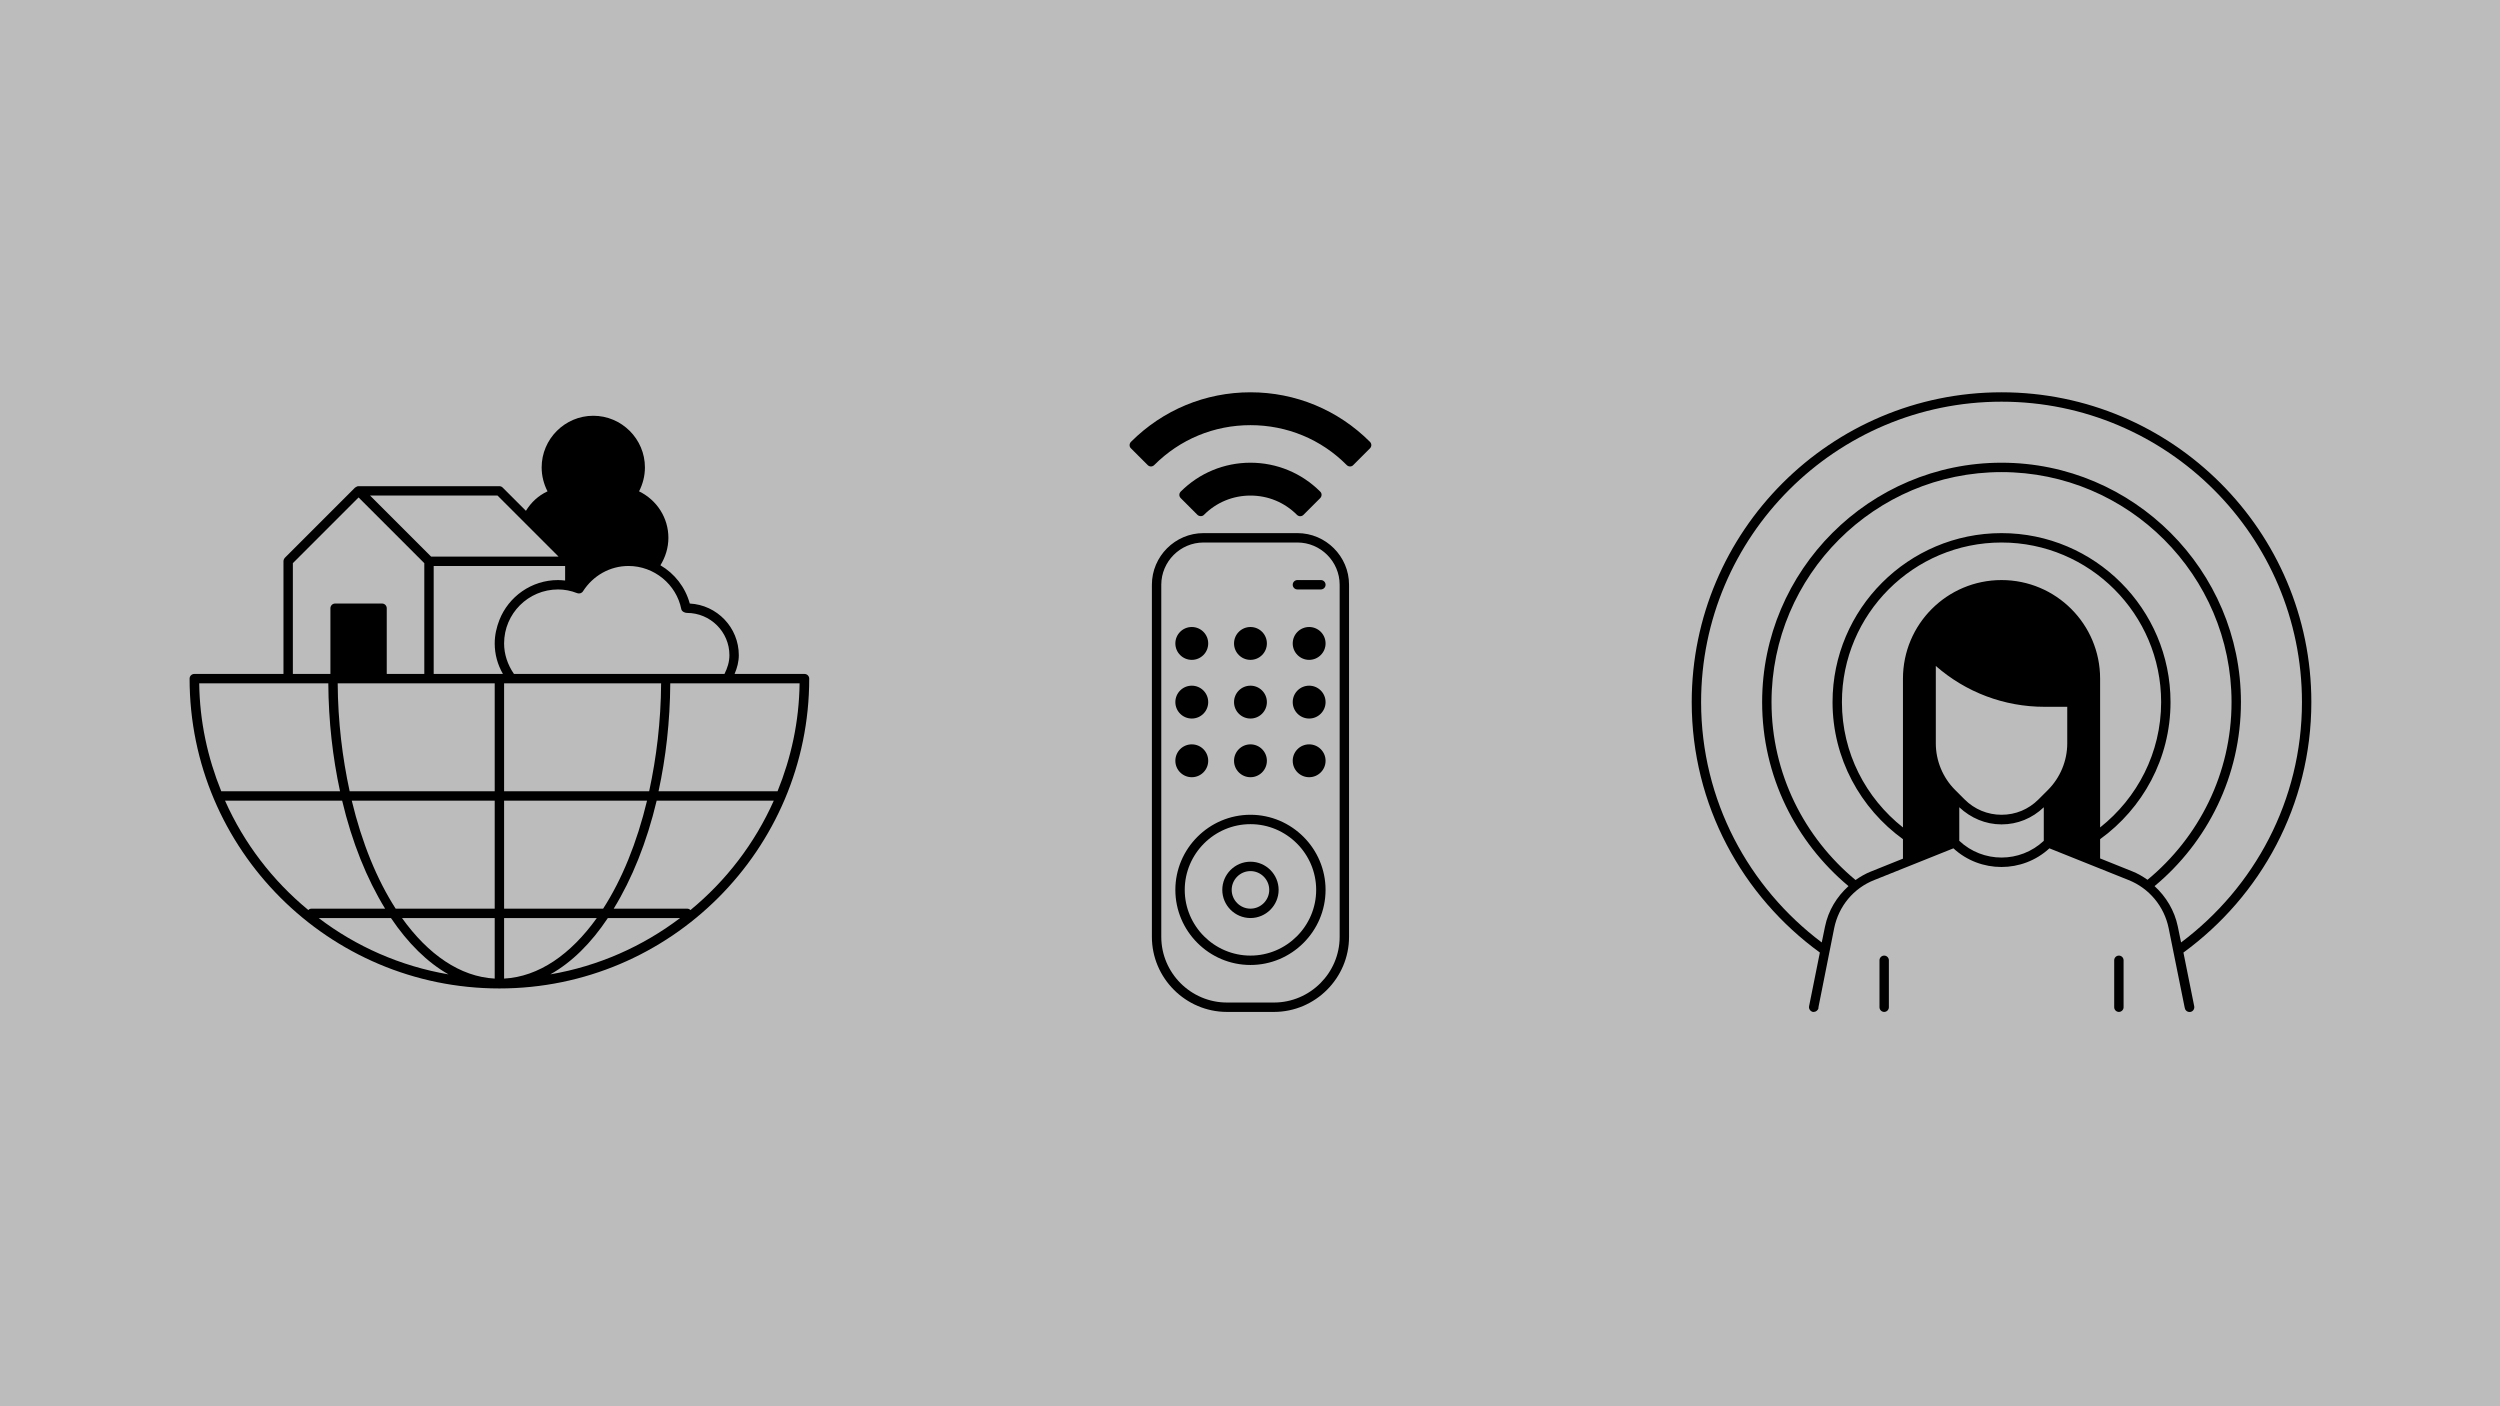 <svg width="2400" height="1350" viewBox="0 0 2400 1350" fill="none" xmlns="http://www.w3.org/2000/svg">
<rect width="2400" height="1350" fill="#BCBCBC"/>
<path d="M2218.89 674.027C2218.89 509.994 2085.5 376.605 1921.47 376.605C1757.44 376.605 1624.05 509.994 1624.05 674.027C1624.05 772.942 1672.72 860.365 1747.07 914.442L1736.71 966.04C1736.26 968.519 1737.84 970.772 1740.32 971.448C1740.54 971.448 1740.99 971.448 1741.22 971.448C1743.24 971.448 1745.27 969.87 1745.72 967.843V966.941L1760.82 891.009C1765.1 870.054 1779.3 852.705 1799.35 844.818L1875.28 814.4C1901.19 838.284 1941.53 838.284 1967.44 814.4L2043.37 844.818C2063.2 852.705 2077.62 870.054 2081.9 891.009L2097.22 966.941L2097.45 967.843C2097.9 970.321 2100.38 971.898 2102.85 971.448C2105.33 970.997 2106.91 968.519 2106.46 966.04L2096.09 914.442C2170.22 860.365 2218.89 772.942 2218.89 674.027ZM1880.91 807.19V774.97C1891.96 785.334 1906.15 791.418 1921.47 791.418C1936.79 791.418 1950.99 785.56 1962.03 774.97V807.19C1939.27 828.595 1903.67 828.595 1880.91 807.19ZM1858.38 713.683V639.327C1887.22 664.563 1923.95 678.533 1962.71 678.533H1984.56V713.683C1984.56 730.356 1977.8 746.579 1966.09 758.296L1956.85 767.534C1947.38 776.997 1934.99 782.18 1921.47 782.18C1908.18 782.18 1895.56 776.997 1886.1 767.534L1876.86 758.296C1865.14 746.579 1858.38 730.356 1858.38 713.683ZM1921.47 556.861C1869.2 556.861 1826.84 599.221 1826.84 651.495V794.347C1791.24 766.182 1768.25 722.921 1768.25 674.027C1768.25 589.532 1836.98 520.81 1921.47 520.81C2005.97 520.81 2074.69 589.532 2074.69 674.027C2074.69 722.695 2051.71 766.182 2016.11 794.347V651.495C2016.11 599.221 1973.75 556.861 1921.47 556.861ZM2016.11 805.613C2056.89 776.096 2083.7 728.328 2083.7 674.027C2083.7 584.575 2010.92 511.797 1921.47 511.797C1832.02 511.797 1759.24 584.575 1759.24 674.027C1759.24 728.103 1786.06 776.096 1826.84 805.613V824.314L1795.97 836.707C1790.79 838.735 1785.83 841.664 1781.32 844.818C1732.2 804.036 1700.66 742.749 1700.66 674.027C1700.66 552.354 1799.8 453.214 1921.47 453.214C2043.14 453.214 2142.28 552.354 2142.28 674.027C2142.28 742.749 2110.74 804.036 2061.62 844.593C2057.11 841.439 2052.16 838.509 2046.97 836.482L2016.11 824.089V805.613ZM2093.84 904.753L2090.69 889.432C2087.53 874.11 2079.42 860.816 2068.38 850.677C2119.08 808.542 2151.3 745.002 2151.3 674.027C2151.3 547.397 2048.1 444.201 1921.47 444.201C1794.84 444.201 1691.65 547.397 1691.65 674.027C1691.65 745.002 1723.87 808.317 1774.56 850.677C1763.3 860.816 1755.19 874.11 1752.03 889.432L1748.88 904.753C1678.8 852.029 1633.06 768.435 1633.06 674.027C1633.06 514.951 1762.4 385.618 1921.47 385.618C2080.55 385.618 2209.88 514.951 2209.88 674.027C2209.88 768.435 2164.14 852.029 2093.84 904.753Z" fill="black"/>
<path d="M1813.32 921.876C1813.32 919.397 1811.29 917.369 1808.81 917.369C1806.34 917.369 1804.31 919.397 1804.31 921.876V966.939C1804.31 969.418 1806.34 971.446 1808.81 971.446C1811.29 971.446 1813.32 969.418 1813.32 966.939V921.876Z" fill="black"/>
<path d="M2038.64 921.876C2038.64 919.397 2036.61 917.369 2034.14 917.369C2031.66 917.369 2029.63 919.397 2029.63 921.876V966.939C2029.63 969.418 2031.66 971.446 2034.14 971.446C2036.61 971.446 2038.64 969.418 2038.64 966.939V921.876Z" fill="black"/>
<path d="M772.344 646.986H705.199C707.677 641.127 709.254 635.269 709.254 628.96C709.254 602.373 688.3 580.742 662.163 579.39C657.882 563.618 647.517 550.549 633.998 542.663C638.729 535.002 641.659 525.989 641.659 516.301C641.659 497.149 630.618 480.024 613.494 471.687C617.099 464.703 619.127 456.816 619.127 448.705C619.127 421.441 596.82 399.135 569.557 399.135C542.293 399.135 519.986 421.441 519.986 448.705C519.986 456.816 522.014 464.703 525.619 471.687C516.832 475.743 509.847 482.277 504.89 490.389L482.583 468.082C481.682 467.181 480.555 466.73 479.429 466.73H344.237C343.111 466.73 342.21 467.181 341.308 467.857C341.308 467.857 341.083 467.857 340.858 468.082L273.262 535.678C272.586 536.579 272.135 537.706 272.135 538.833V646.986H186.514C184.036 646.986 182.008 649.014 182.008 651.492C182.008 815.524 315.397 948.913 479.429 948.913C643.461 948.913 776.85 815.524 776.85 651.492C776.85 649.014 774.822 646.986 772.344 646.986ZM659.459 588.403C681.991 588.403 700.242 606.654 700.242 628.96C700.242 635.269 698.439 641.127 695.51 646.986H493.399C487.315 638.198 483.935 628.059 483.935 617.694C483.935 589.079 507.143 565.871 535.759 565.871C541.842 565.871 547.926 566.997 554.235 569.476C556.263 570.152 558.516 569.476 559.642 567.673C569.331 552.577 585.554 543.339 603.354 543.339C627.914 543.339 649.319 560.914 654.051 584.798C654.502 587.051 657.431 588.403 659.459 588.403ZM416.34 646.986V543.339H542.518V557.309C540.265 557.083 538.012 556.858 535.759 556.858C510.072 556.858 488.216 572.856 479.429 595.162C476.725 602.147 474.923 609.583 474.923 617.694C474.923 628.059 477.626 637.973 482.809 646.986H416.34ZM536.209 534.326H413.861L355.278 475.743H477.626L536.209 534.326ZM344.237 477.546L407.327 540.635V646.986H371.276V583.896C371.276 581.418 369.248 579.39 366.769 579.39H321.706C319.227 579.39 317.199 581.418 317.199 583.896V646.986H281.148V540.635L344.237 477.546ZM474.923 655.998V759.645H335.675C328.69 727.425 324.409 692.725 324.184 655.998H474.923V655.998ZM474.923 768.658V872.305H379.838C361.812 844.365 347.392 808.99 337.703 768.658H474.923V768.658ZM474.923 881.318V939.45C441.575 937.647 410.932 916.242 385.922 881.318H474.923V881.318ZM483.935 881.318H572.936C547.926 916.242 517.283 937.647 483.935 939.45V881.318ZM483.935 872.305V768.658H621.155C611.466 808.99 597.045 844.365 579.02 872.305H483.935V872.305ZM483.935 759.645V655.998H634.674C634.448 692.725 630.167 727.425 623.182 759.645H483.935ZM315.171 655.998C315.397 692.5 319.452 727.425 326.437 759.645H212.426C199.357 727.425 191.697 692.725 191.246 655.998H315.171V655.998ZM216.031 768.658H328.465C337.929 808.539 352.124 843.689 369.699 872.305H299.174C297.822 872.305 296.695 872.755 296.019 873.657C261.771 845.492 234.282 809.666 216.031 768.658ZM305.933 881.318H375.332C391.554 905.427 410.256 923.903 430.535 935.394C384.344 927.508 341.759 908.581 305.933 881.318ZM583.526 881.318H652.925C616.874 908.581 574.514 927.508 528.323 935.394C548.827 923.903 567.529 905.427 583.526 881.318ZM662.839 873.657C661.937 872.755 660.811 872.305 659.684 872.305H589.159C606.734 843.689 620.929 808.539 630.393 768.658H742.827C724.576 809.666 697.087 845.492 662.839 873.657ZM746.432 759.645H632.195C639.18 727.425 643.236 692.5 643.461 655.998H767.612C767.161 692.725 759.5 727.425 746.432 759.645Z" fill="black"/>
<path d="M1245.51 511.793H1155.38C1128.12 511.793 1105.81 534.1 1105.81 561.363V899.342C1105.81 938.998 1138.26 971.444 1177.91 971.444H1222.98C1262.63 971.444 1295.08 938.998 1295.08 899.342V561.363C1295.08 534.1 1272.77 511.793 1245.51 511.793ZM1286.07 899.342C1286.07 934.041 1257.68 962.431 1222.98 962.431H1177.91C1143.22 962.431 1114.83 934.041 1114.83 899.342V561.363C1114.83 539.057 1133.08 520.806 1155.38 520.806H1245.51C1267.82 520.806 1286.07 539.057 1286.07 561.363V899.342Z" fill="black"/>
<path d="M1200.44 782.178C1160.79 782.178 1128.34 814.624 1128.34 854.28C1128.34 893.936 1160.79 926.382 1200.44 926.382C1240.1 926.382 1272.54 893.936 1272.54 854.28C1272.54 814.624 1240.1 782.178 1200.44 782.178ZM1200.44 917.369C1165.74 917.369 1137.35 888.979 1137.35 854.28C1137.35 819.581 1165.74 791.191 1200.44 791.191C1235.14 791.191 1263.53 819.581 1263.53 854.28C1263.53 888.979 1235.14 917.369 1200.44 917.369Z" fill="black"/>
<path d="M1200.44 827.242C1185.57 827.242 1173.4 839.409 1173.4 854.28C1173.4 869.152 1185.57 881.319 1200.44 881.319C1215.31 881.319 1227.48 869.152 1227.48 854.28C1227.48 839.409 1215.31 827.242 1200.44 827.242ZM1200.44 872.306C1190.53 872.306 1182.42 864.195 1182.42 854.28C1182.42 844.366 1190.53 836.255 1200.44 836.255C1210.35 836.255 1218.47 844.366 1218.47 854.28C1218.47 864.195 1210.35 872.306 1200.44 872.306Z" fill="black"/>
<path d="M1200.44 746.127C1209.15 746.127 1216.21 739.065 1216.21 730.354C1216.21 721.644 1209.15 714.582 1200.44 714.582C1191.73 714.582 1184.67 721.644 1184.67 730.354C1184.67 739.065 1191.73 746.127 1200.44 746.127Z" fill="black"/>
<path d="M1155.83 494.222C1167.77 482.28 1183.54 475.746 1200.44 475.746C1217.34 475.746 1233.11 482.28 1245.05 494.222C1245.95 495.123 1247.08 495.574 1248.21 495.574C1249.33 495.574 1250.46 495.123 1251.36 494.222L1267.36 478.224C1269.16 476.422 1269.16 473.493 1267.36 471.915C1249.56 454.115 1225.68 444.201 1200.44 444.201C1175.2 444.201 1151.32 454.115 1133.52 471.915C1132.62 472.817 1132.17 473.943 1132.17 475.07C1132.17 476.196 1132.62 477.323 1133.52 478.224L1149.52 494.222C1151.09 495.799 1154.25 496.025 1155.83 494.222Z" fill="black"/>
<path d="M1315.13 424.148C1284.49 393.504 1243.71 376.605 1200.45 376.605C1157.18 376.605 1116.4 393.504 1085.76 424.148C1083.96 425.95 1083.96 428.879 1085.76 430.457L1101.76 446.454C1102.66 447.356 1103.78 447.806 1104.91 447.806C1106.04 447.806 1107.16 447.356 1108.06 446.454C1132.85 421.669 1165.52 408.15 1200.45 408.15C1235.37 408.15 1268.27 421.669 1292.83 446.454C1294.63 448.257 1297.56 448.257 1299.14 446.454L1315.13 430.457C1316.03 429.555 1316.48 428.429 1316.48 427.302C1316.48 426.176 1316.03 425.049 1315.13 424.148Z" fill="black"/>
<path d="M1256.78 746.127C1265.49 746.127 1272.55 739.065 1272.55 730.354C1272.55 721.644 1265.49 714.582 1256.78 714.582C1248.07 714.582 1241.01 721.644 1241.01 730.354C1241.01 739.065 1248.07 746.127 1256.78 746.127Z" fill="black"/>
<path d="M1144.11 746.127C1152.82 746.127 1159.88 739.065 1159.88 730.354C1159.88 721.644 1152.82 714.582 1144.11 714.582C1135.4 714.582 1128.34 721.644 1128.34 730.354C1128.34 739.065 1135.4 746.127 1144.11 746.127Z" fill="black"/>
<path d="M1200.44 633.468C1209.15 633.468 1216.21 626.407 1216.21 617.696C1216.21 608.985 1209.15 601.924 1200.44 601.924C1191.73 601.924 1184.67 608.985 1184.67 617.696C1184.67 626.407 1191.73 633.468 1200.44 633.468Z" fill="black"/>
<path d="M1256.78 633.468C1265.49 633.468 1272.55 626.407 1272.55 617.696C1272.55 608.985 1265.49 601.924 1256.78 601.924C1248.07 601.924 1241.01 608.985 1241.01 617.696C1241.01 626.407 1248.07 633.468 1256.78 633.468Z" fill="black"/>
<path d="M1144.11 633.468C1152.82 633.468 1159.88 626.407 1159.88 617.696C1159.88 608.985 1152.82 601.924 1144.11 601.924C1135.4 601.924 1128.34 608.985 1128.34 617.696C1128.34 626.407 1135.4 633.468 1144.11 633.468Z" fill="black"/>
<path d="M1200.44 689.797C1209.15 689.797 1216.21 682.735 1216.21 674.024C1216.21 665.313 1209.15 658.252 1200.44 658.252C1191.73 658.252 1184.67 665.313 1184.67 674.024C1184.67 682.735 1191.73 689.797 1200.44 689.797Z" fill="black"/>
<path d="M1256.78 689.797C1265.49 689.797 1272.55 682.735 1272.55 674.024C1272.55 665.313 1265.49 658.252 1256.78 658.252C1248.07 658.252 1241.01 665.313 1241.01 674.024C1241.01 682.735 1248.07 689.797 1256.78 689.797Z" fill="black"/>
<path d="M1144.11 689.797C1152.82 689.797 1159.88 682.735 1159.88 674.024C1159.88 665.313 1152.82 658.252 1144.11 658.252C1135.4 658.252 1128.34 665.313 1128.34 674.024C1128.34 682.735 1135.4 689.797 1144.11 689.797Z" fill="black"/>
<path d="M1268.05 556.857H1245.51C1243.04 556.857 1241.01 558.885 1241.01 561.364C1241.01 563.842 1243.04 565.87 1245.51 565.87H1268.05C1270.52 565.87 1272.55 563.842 1272.55 561.364C1272.55 558.885 1270.52 556.857 1268.05 556.857Z" fill="black"/>
</svg>
